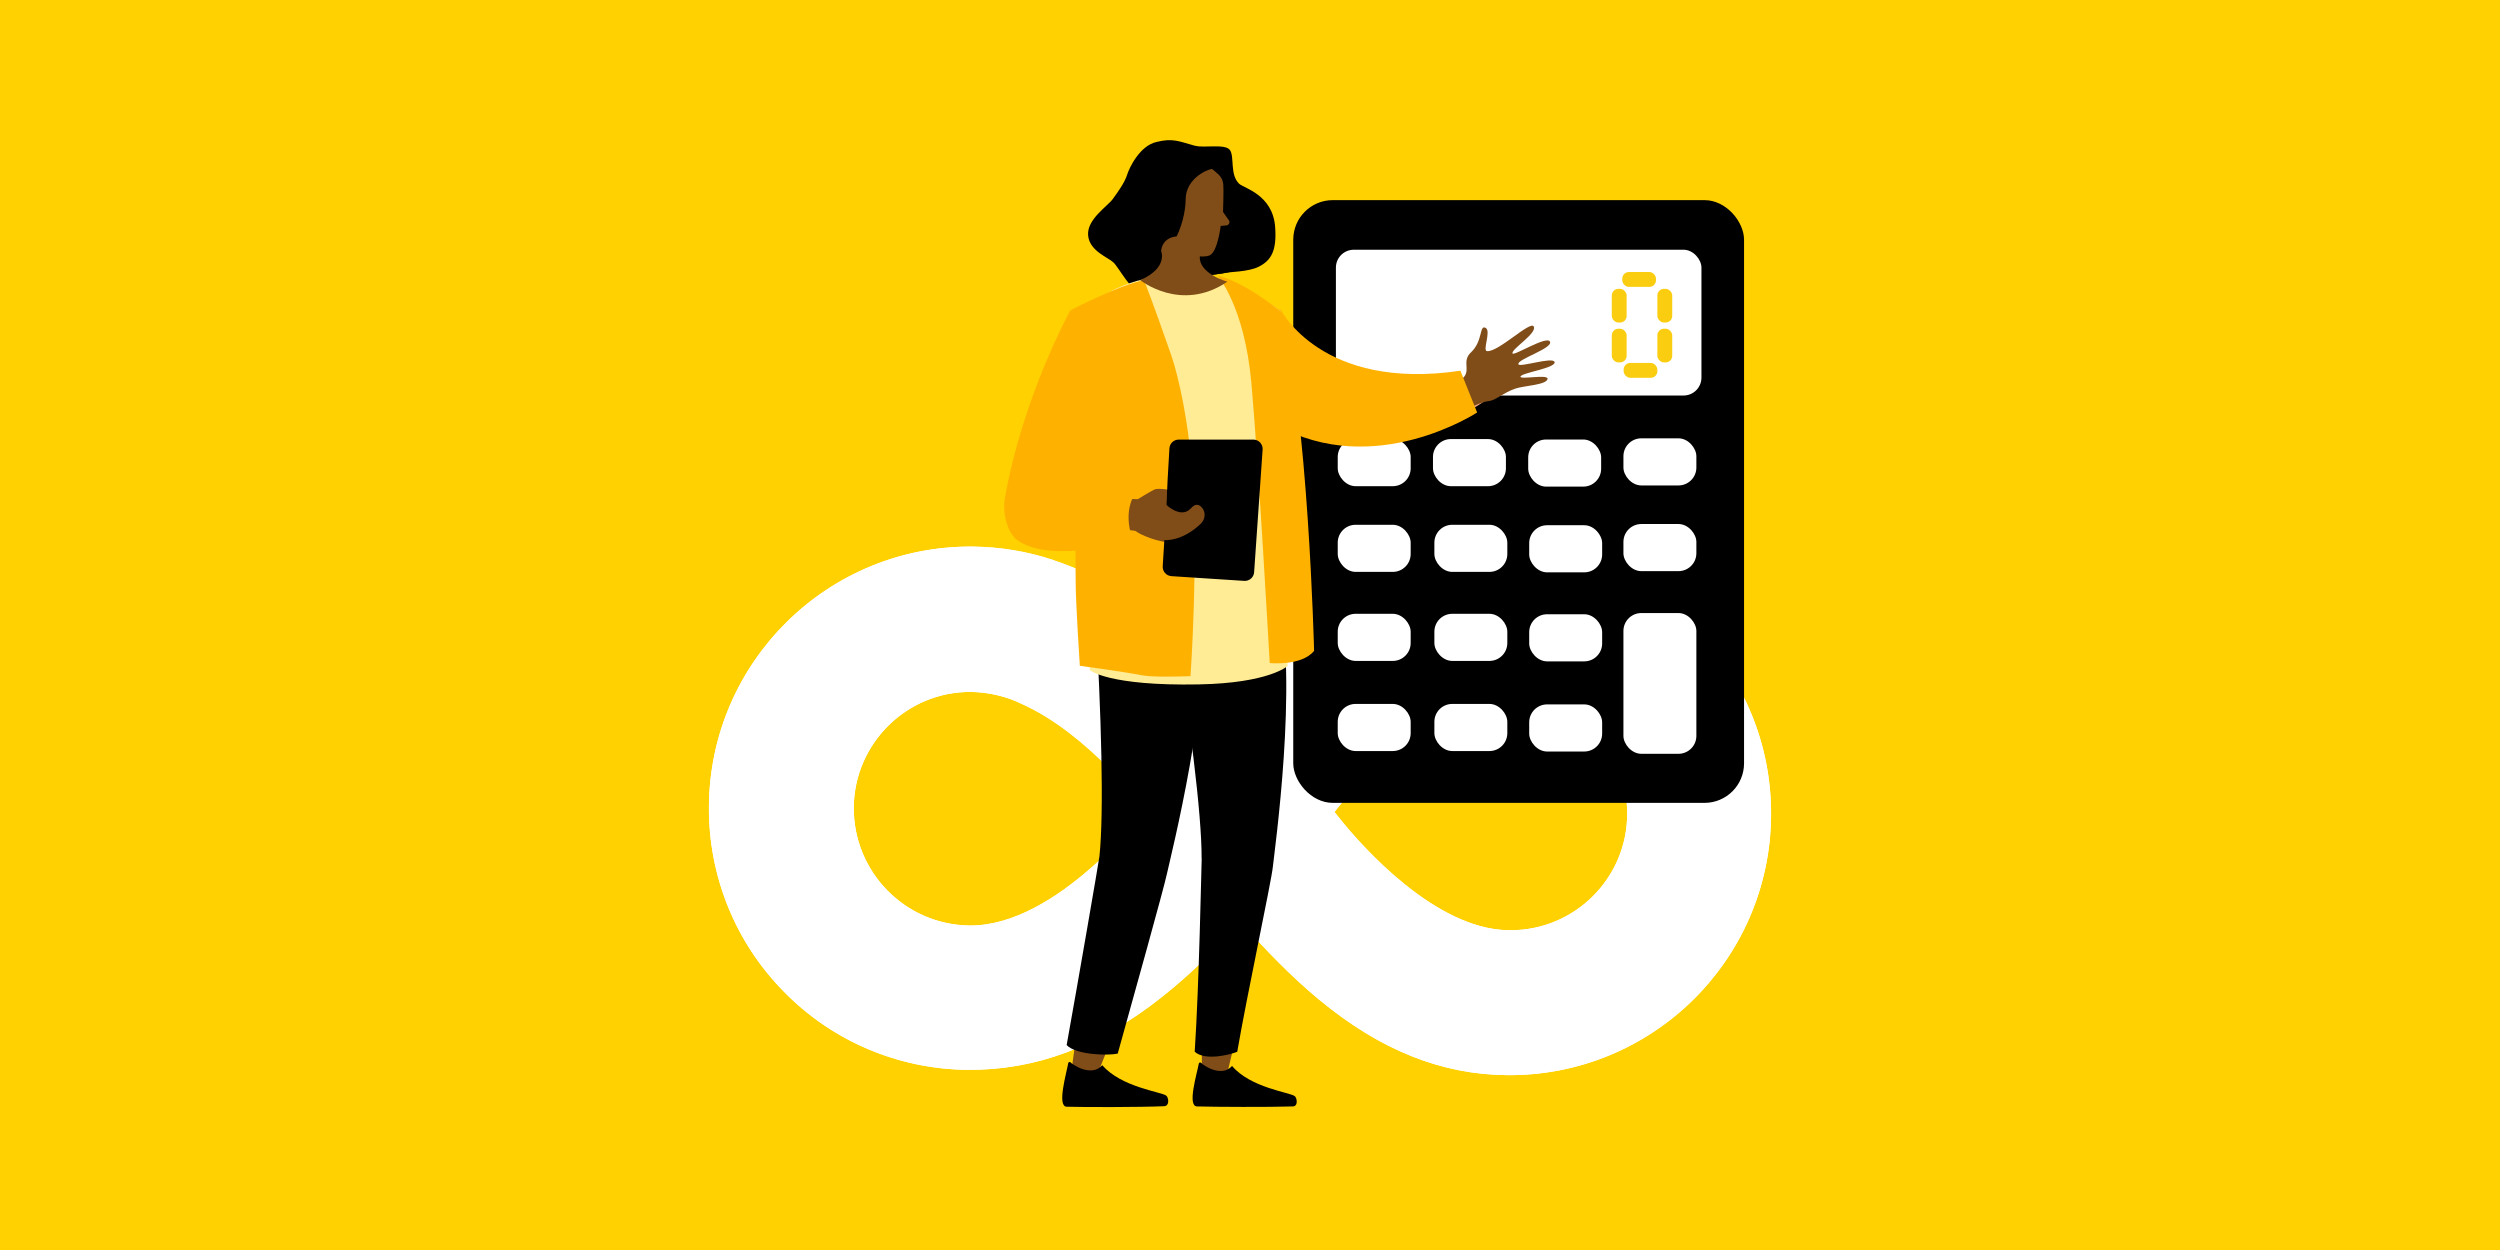 <?xml version="1.0" encoding="UTF-8"?>
<svg id="Layer_1_copy" data-name="Layer 1 copy" xmlns="http://www.w3.org/2000/svg" xmlns:xlink="http://www.w3.org/1999/xlink" viewBox="0 0 1000 500">
  <defs>
    <style>
      .cls-1 {
        fill: none;
      }

      .cls-2 {
        fill: #ffd100;
      }

      .cls-3 {
        fill: #f4a686;
      }

      .cls-4 {
        fill: #ffb100;
      }

      .cls-5 {
        fill: #facd10;
      }

      .cls-6 {
        fill: #804d18;
      }

      .cls-7, .cls-8 {
        fill: #fff;
      }

      .cls-9 {
        fill: #ffec95;
      }

      .cls-10 {
        clip-path: url(#clippath);
      }

      .cls-8 {
        isolation: isolate;
      }
    </style>
    <clipPath id="clippath">
      <path class="cls-1" d="M313.52,396.62c19.34,19.83,45.81,31.06,73.5,31.31,27.01.24,52.52-9.07,77.96-29.31,11.12-8.83,21.46-19.05,31.37-29.73,9.86,11.06,20.12,21.7,31.13,30.82,24.53,20.37,49.19,30.16,75.42,30.34,57.78.49,105.04-45.94,105.53-103.71.49-57.78-45.94-105.04-103.71-105.53-26.23-.24-51.07,9.13-75.91,29.02-11.18,8.94-21.63,19.4-31.67,30.28-9.73-10.88-19.89-21.27-30.82-30.28-14.45-11.9-28.94-20.31-43.82-25.38-.49-.18-.97-.3-1.38-.49l-.11-.06c-10.28-3.39-21.09-5.14-31.92-5.26h-.18c-57.78-.43-104.93,46.12-105.34,103.9-.24,27.75,10.52,54.39,29.97,74.1v-.02ZM604.22,278.71c25.8,0,46.72,20.97,46.66,46.72,0,25.8-20.97,46.72-46.72,46.66h-.73c-3.93-.06-7.85-.67-11.66-1.76-1.52-.43-3.02-.9-4.48-1.46-28.7-10.64-53.49-44.11-53.49-44.11,0,0,35.17-46.36,70.4-46.05h0ZM388.4,276.77c5.62.11,11.12,1.15,16.37,3.08,1.33.49,2.6,1.09,3.87,1.69,27.01,11.98,49.68,42.55,49.68,42.55,0,0-35.23,46.41-70.46,46.12-25.87-.3-46.54-21.46-46.36-47.32.3-25.63,21.27-46.29,46.9-46.12h0Z"/>
    </clipPath>
  </defs>
  <rect class="cls-2" y="0" width="1000" height="500"/>
  <g>
    <g>
      <path class="cls-7" d="M313.52,396.62c19.34,19.83,45.81,31.06,73.5,31.31,27.01.24,52.52-9.07,77.96-29.31,11.12-8.83,21.46-19.05,31.37-29.73,9.86,11.06,20.12,21.7,31.13,30.82,24.53,20.37,49.19,30.16,75.42,30.34,57.78.49,105.04-45.94,105.53-103.71.49-57.78-45.94-105.04-103.71-105.53-26.23-.24-51.07,9.13-75.91,29.02-11.18,8.94-21.63,19.4-31.67,30.28-9.73-10.88-19.89-21.27-30.82-30.28-14.45-11.9-28.94-20.31-43.82-25.38-.49-.18-.97-.3-1.38-.49l-.11-.06c-10.28-3.39-21.09-5.14-31.92-5.26h-.18c-57.78-.43-104.93,46.12-105.34,103.9-.24,27.75,10.52,54.39,29.97,74.1h0v-.02ZM604.22,278.71c25.8,0,46.72,20.97,46.66,46.72,0,25.8-20.97,46.72-46.72,46.66h-.73c-3.93-.06-7.85-.67-11.66-1.76-1.52-.43-3.02-.9-4.48-1.46-28.7-10.64-53.49-44.11-53.49-44.11,0,0,35.17-46.36,70.4-46.05h0ZM388.4,276.77c5.62.11,11.12,1.15,16.37,3.08,1.33.49,2.6,1.09,3.87,1.69,27.01,11.98,49.68,42.55,49.68,42.55,0,0-35.23,46.41-70.46,46.12-25.87-.3-46.54-21.46-46.36-47.32.3-25.63,21.27-46.29,46.9-46.12h0Z"/>
      <g class="cls-10">
        <rect class="cls-7" x="339.74" y="114.52" width="311.23" height="426.97" transform="translate(162.44 820.08) rotate(-89.43)"/>
      </g>
    </g>
    <g>
      <rect x="517.3" y="80.05" width="180.32" height="241.1" rx="15.82" ry="15.82"/>
      <rect class="cls-8" x="534.36" y="99.89" width="146.22" height="58.32" rx="7.16" ry="7.16"/>
      <rect class="cls-8" x="535.09" y="175.63" width="29.18" height="18.85" rx="7.16" ry="7.16"/>
      <rect class="cls-8" x="535.09" y="209.91" width="29.18" height="18.85" rx="7.16" ry="7.16"/>
      <rect class="cls-8" x="535.09" y="245.52" width="29.18" height="18.85" rx="7.16" ry="7.16"/>
      <rect class="cls-8" x="535.09" y="281.57" width="29.18" height="18.85" rx="7.16" ry="7.16"/>
      <rect class="cls-8" x="573.19" y="175.63" width="29.18" height="18.85" rx="7.16" ry="7.16"/>
      <rect class="cls-8" x="573.75" y="209.91" width="29.18" height="18.85" rx="7.16" ry="7.16"/>
      <rect class="cls-8" x="573.75" y="245.52" width="29.18" height="18.85" rx="7.16" ry="7.16"/>
      <rect class="cls-8" x="573.75" y="281.57" width="29.18" height="18.85" rx="7.16" ry="7.16"/>
      <rect class="cls-8" x="611.28" y="175.8" width="29.18" height="18.85" rx="7.16" ry="7.16"/>
      <rect class="cls-8" x="611.68" y="210.09" width="29.18" height="18.85" rx="7.16" ry="7.16"/>
      <rect class="cls-8" x="611.68" y="245.7" width="29.18" height="18.85" rx="7.16" ry="7.16"/>
      <rect class="cls-8" x="611.68" y="281.76" width="29.18" height="18.85" rx="7.16" ry="7.16"/>
      <rect class="cls-8" x="649.37" y="175.33" width="29.18" height="18.85" rx="7.16" ry="7.16"/>
      <rect class="cls-8" x="649.37" y="209.61" width="29.18" height="18.85" rx="7.16" ry="7.16"/>
      <rect class="cls-8" x="649.37" y="245.22" width="29.18" height="56.3" rx="7.16" ry="7.16"/>
      <rect class="cls-5" x="648.91" y="108.81" width="13.48" height="5.94" rx="2.64" ry="2.64"/>
      <rect class="cls-5" x="649.46" y="145.18" width="13.48" height="5.94" rx="2.64" ry="2.64"/>
      <rect class="cls-5" x="644.72" y="131.49" width="5.94" height="13.48" rx="2.64" ry="2.64"/>
      <rect class="cls-5" x="662.95" y="131.49" width="5.94" height="13.48" rx="2.64" ry="2.64"/>
      <rect class="cls-5" x="644.72" y="115.54" width="5.94" height="13.48" rx="2.64" ry="2.64"/>
      <rect class="cls-5" x="662.95" y="115.54" width="5.94" height="13.48" rx="2.64" ry="2.64"/>
    </g>
    <g>
      <path d="M478.06,58.29c3.51,1.03,12.07-.93,13.93,1.75,1.85,2.69-.1,9.8,3.62,13.42,1.75,1.75,13.52,4.33,14.45,17.34.72,9.59-1.66,13.42-6.6,15.9-4.02,2.06-11.86,2.06-13.73,2.48-1.85.42-12.69,1.56-16.93,3.62-4.23,2.06-10.53,6.39-15.27,5.36-4.86-1.03-10.01-11.25-12.18-13.21-2.17-2.06-9.59-4.54-10.11-10.83-.52-6.39,7.74-11.57,9.9-14.55s4.75-6.6,5.68-9.59,5.15-11.77,11.86-13.21c6.5-1.66,9.29-.1,15.37,1.56h0v-.02h0Z"/>
      <g id="Legs">
        <path class="cls-6" d="M443.39,412.55c.82.21,1.66.21,2.69,0-2.38,4.86-7.53,18.26-7.53,18.26h-10.32s2.48-17.64,3.09-23.53c3.62,2.59,7.84,4.33,12.07,5.26h0Z"/>
        <path class="cls-6" d="M493.22,409.77c.82.21,1.75.1,2.69-.1-1.66,5.06-5.47,21.67-5.47,21.67h-9.7s0-20.23-.1-26.11c3.83,2.27,8.26,3.83,12.6,4.54h-.02Z"/>
        <path d="M480.64,343.31h0c.1-17.44-4.86-56.55-11.66-98.75,12.8-3.3,28.89-4.65,42.22-5.57,8.26,32.61-1.45,101.75-2.06,107.73-.61,5.99-10.43,51.7-14.24,73.98-2.99,1.24-12.9,3.72-17.02,0,1.75-26.11,2.69-75.01,2.8-77.39h-.03Z"/>
        <path d="M439.77,342.59h0c1.85-17.34.82-56.76-1.75-99.37,13-2.06,29.3-1.75,42.51-1.35,4.86,33.33-12.49,101.64-13.73,107.53s-13.63,50.15-19.71,72.03c-3.09.82-16.61.72-20.43-3.41,4.65-25.79,12.8-73.06,13.1-75.43h0Z"/>
      </g>
      <path d="M440.91,426.07c7.63,8.87,23.53,10.63,25.59,12.18.93.72,1.45,4.12-.82,4.23-9.19.42-32,.42-39,.21-4.02-.1-.1-13.31.61-17.44.1-.52.72-.61,1.03-.21.61.72,8.26,5.99,12.6,1.03h0Z"/>
      <path d="M492.82,426.38c7.42,8.77,23.02,10.53,25.08,12.07.93.72,1.45,4.12-.82,4.12-9.08.31-31.47.21-38.28,0-4.02-.1,0-13.1.72-17.13.1-.52.72-.61,1.03-.21.52.72,8.05,5.99,12.28,1.14h0Z"/>
      <g id="Right_arm_and_hand" data-name="Right arm and hand">
        <path id="Arm" class="cls-3" d="M477.13,111.74l6.6.42c17.34,1.14,20.75,10.32,41.69,26.11h0c14.55,10.22,39.94,23.43,62.12,11.66l5.78,10.83s-27.56,21.26-77.2,8.87c-13.31-3.3-23.94-13.21-28.38-26.21l-10.63-31.68h0Z"/>
      </g>
      <path class="cls-6" d="M606.22,155.4c-5.06,1.75-7.95,4.86-10.94,5.06-2.99.31-9.29,3.62-9.29,3.62,0,0-3.62-2.38-4.23-9.8,0,0,1.96-1.03,3.93-3.62,2.38-2.99-.93-6.29,2.69-9.7,4.86-4.54,3.3-11.25,5.89-9.8,2.27,1.24-1.35,9.08.52,9.29,4.44.52,17.23-12.18,18.67-9.9,1.66,2.69-9.19,9.19-8.45,10.83.52,1.14,13.63-7.22,14.96-4.75,1.45,2.69-13.42,7.13-12.6,9.08.52,1.35,13.73-3.09,14.45-.93.72,2.48-13.52,4.33-13.63,5.89-.1,1.24,10.94-1.03,10.83.82-.1,2.48-9.59,2.8-12.8,3.93h0v-.02h-.02Z"/>
      <path class="cls-4" d="M584.15,148.27l6.71,16.72s-41.27,27.14-80.6,4.86c-39.31-22.29-17.13-50.56-17.13-50.56l19.19,4.65s16.31,32.61,71.82,24.35h.02Z"/>
      <path class="cls-9" d="M435.96,268.08s7.42,6.39,43.65,5.68c27.96-.52,35.4-7.33,35.4-7.33l-2.69-141.79s-12.39-10.11-28.89-14.34c-4.96-1.24-10.53-.21-16.4.1-4.33.21-8.45.93-12.28,1.96-14.96,4.23-25.49,14.04-27.14,21.78-1.96,9.59,8.36,133.95,8.36,133.95h0,0Z"/>
      <path class="cls-4" d="M457.63,112.15s3.3,8.16,10.83,29.83c3.2,9.29,6.71,26.32,8.16,43.86,2.99,36.94-.42,84.62-.42,84.62,0,0-14.24.61-19.19-.31-8.16-1.56-25.08-3.83-25.08-3.83,0,0-1.66-25.18-1.66-33.53s-.1-17.13-.42-24.05c-.82-19.09-1.24-84.83-1.24-84.83,0,0,19.4-10.11,28.99-11.77h.03Z"/>
      <path class="cls-4" d="M486.93,110.2s10.83,11.86,13.63,43.04c2.8,31.17,7.33,111.97,7.33,111.97,0,0,12.69,1.35,17.75-4.86,0,0-2.38-95.87-13.31-135.7,0,0-14.13-11.77-25.38-14.45h0Z"/>
      <path class="cls-6" d="M454.64,212.67c.72.72,8.45,4.65,15.79,4.44,7.95-1.03,16.31-14.04,15.07-15.58-1.75-1.96-7.42,3.51-11.66,2.88-2.06-.31-7.53-2.99-7.22-4.44.31-1.56,3.41-.31,6.19-.52,1.75-.1,1.96-2.06,1.96-2.06l-4.65-1.14s-6.71-1.14-8.16-.52-6.81,3.93-6.81,3.93l-10.01-.21-1.96,13s10.11-1.03,11.46.21h0v.02Z"/>
      <path class="cls-4" d="M428.22,124.01c10.32,5.36,13.93,27.96,12.8,37.04l-11.36,30.03s2.17,4.02.42,4.75l24.66.72s-6.29,6.6-1.56,19.61c0,0-32.29,9.7-46.13,0-4.02-2.8-6.1-10.73-5.15-16.61,7.22-41.17,26.32-75.54,26.32-75.54h0,0Z"/>
      <path d="M468.56,230.45c-2.05-.12-3.61-1.9-3.47-3.95l1.53-24.68.42-9.8.73-12.68c.11-1.97,1.75-3.51,3.72-3.51h29.84c2.16,0,3.86,1.83,3.72,3.99l-3.4,49.07c-.14,2.05-1.91,3.59-3.96,3.46l-29.12-1.89h0Z"/>
      <path class="cls-6" d="M453.7,207.92s4.75-10.63,12.8-9.08,0,3.09,0,3.09c0,0,5.99,5.78,9.9,1.35,1.66-1.85,2.99-1.56,4.02-.61,1.96,1.75,1.85,4.86,0,6.71-4.02,3.93-14.34,11.46-25.38,2.48-.82-.72-.42-2.99-1.35-3.93h0Z"/>
      <polygon points="466.61 201.93 470.42 202.66 473.21 196.05 466.92 196.05 466.61 201.93"/>
      <path d="M492,63.45c-1.03-.31-3.2,3.41-5.78,3.83,1.45,2.17,2.17,3.51,2.69,7.13.52,3.62-14.24,27.35-14.24,27.35l-3.93,12.07c8.16-2.8,9.7-3.41,15.99-4.12,6.5-.72,10.63-2.48,14.86-5.36,4.33-2.99,8.05-14.24,1.14-20.23-6.92-5.99-10.94-10.94-11.04-13.93-.1-3.09,1.56-6.29.31-6.71h0v-.02Z"/>
      <path class="cls-6" d="M483.84,102.14c3.2-1.35,4.44-11.77,4.44-11.77l2.27-.21c.93-.1,1.45-1.03,1.14-1.85l-2.48-3.51s.31-9.29.1-11.04c-.1-1.56-.82-2.99-1.96-4.02-2.17-2.06-5.99-5.06-9.7-5.47-13.42-1.24-19.91,5.78-19.09,18.37.82,12.49,16.31,19.09,16.31,19.09,0,0,5.99,1.66,8.98.42h0v-.02Z"/>
      <path d="M486.32,67.37c-2.69-.21-12.07,3.72-12.07,12.49s-5.99,28.69-20.75,23.73c-11.04-3.62,4.23-34.98,4.23-34.98l10.53-7.95c0-.1,16.1,1.75,18.06,6.71h0Z"/>
      <path id="Neck" class="cls-6" d="M464.44,100.39s2.99,6.71-8.36,11.66c0,0,16.4,13.21,34.88.61,0,0-12.28-3.3-10.94-10.83,1.35-7.63-14.55-11.04-15.58-1.45h0Z"/>
    </g>
  </g>
</svg>